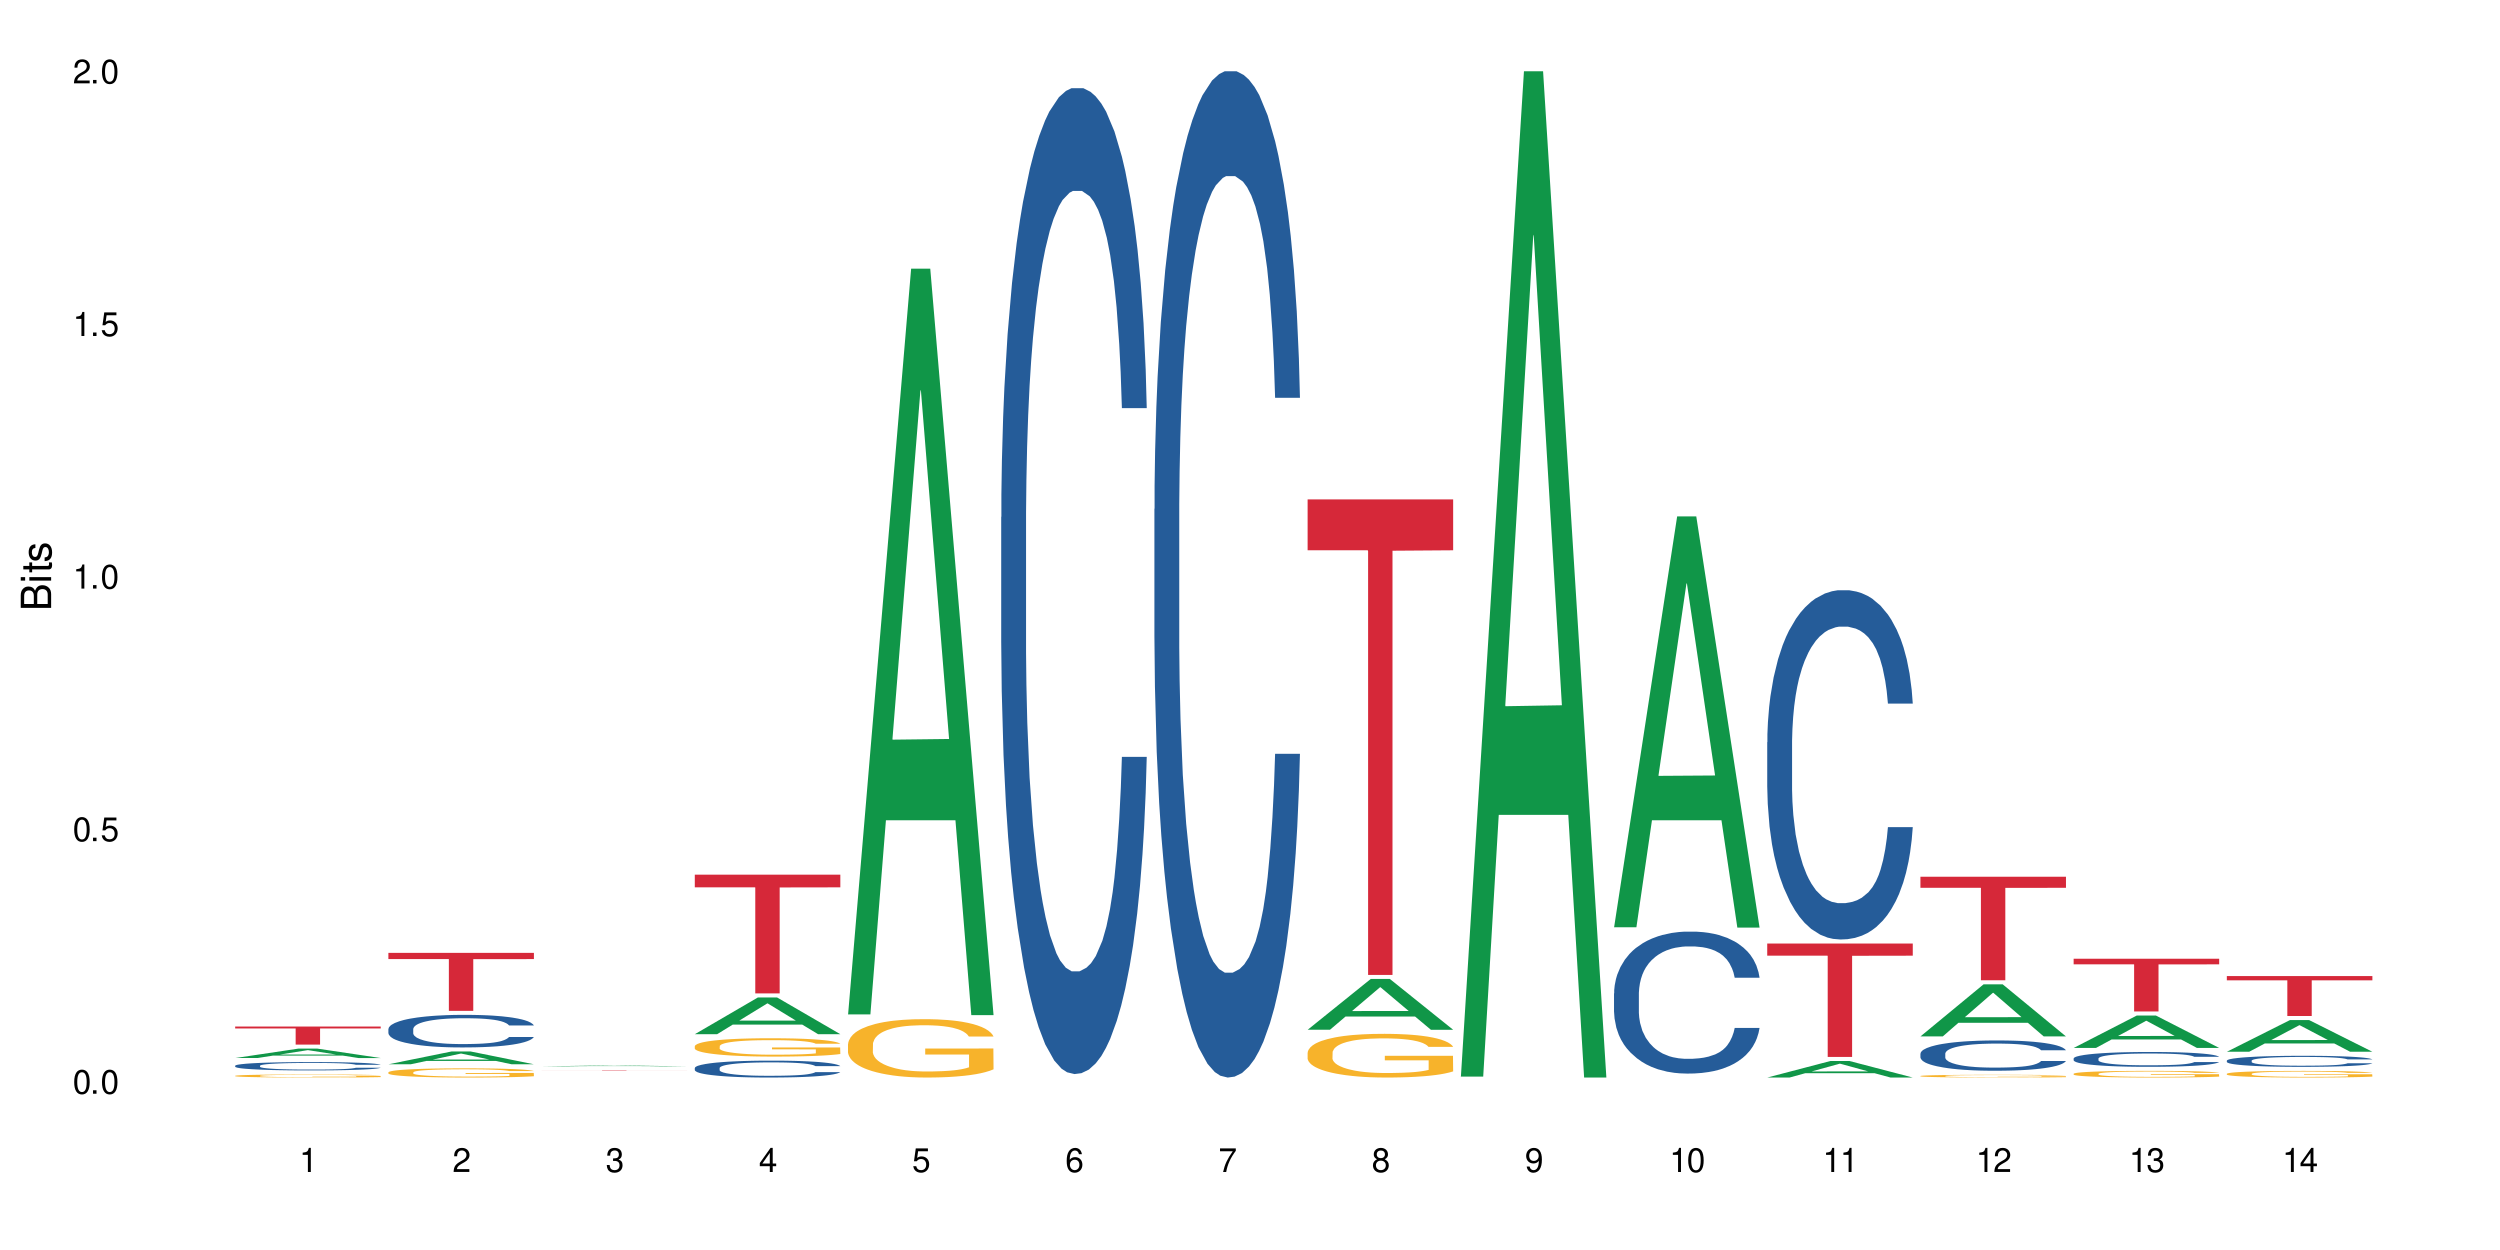 <?xml version="1.0" encoding="UTF-8"?>
<svg xmlns="http://www.w3.org/2000/svg" xmlns:xlink="http://www.w3.org/1999/xlink" width="720" height="360" viewBox="0 0 720 360">
<defs>
<g>
<g id="glyph-0-0">
</g>
<g id="glyph-0-1">
<path d="M 2.641 -6.938 C 2 -6.938 1.422 -6.656 1.078 -6.172 C 0.641 -5.562 0.406 -4.641 0.406 -3.359 C 0.406 -1.016 1.188 0.219 2.641 0.219 C 4.078 0.219 4.859 -1.016 4.859 -3.297 C 4.859 -4.641 4.656 -5.547 4.203 -6.172 C 3.844 -6.656 3.281 -6.938 2.641 -6.938 Z M 2.641 -6.188 C 3.547 -6.188 4 -5.25 4 -3.375 C 4 -1.406 3.562 -0.484 2.625 -0.484 C 1.734 -0.484 1.281 -1.438 1.281 -3.344 C 1.281 -5.25 1.734 -6.188 2.641 -6.188 Z M 2.641 -6.188 "/>
</g>
<g id="glyph-0-2">
<path d="M 1.828 -1 L 0.828 -1 L 0.828 0 L 1.828 0 Z M 1.828 -1 "/>
</g>
<g id="glyph-0-3">
<path d="M 4.562 -6.797 L 1.062 -6.797 L 0.547 -3.094 L 1.328 -3.094 C 1.719 -3.562 2.047 -3.734 2.578 -3.734 C 3.484 -3.734 4.062 -3.109 4.062 -2.094 C 4.062 -1.125 3.484 -0.531 2.578 -0.531 C 1.828 -0.531 1.375 -0.906 1.188 -1.672 L 0.328 -1.672 C 0.453 -1.109 0.547 -0.844 0.75 -0.594 C 1.125 -0.078 1.828 0.219 2.594 0.219 C 3.969 0.219 4.922 -0.781 4.922 -2.219 C 4.922 -3.562 4.031 -4.484 2.719 -4.484 C 2.25 -4.484 1.859 -4.359 1.469 -4.062 L 1.734 -5.969 L 4.562 -5.969 Z M 4.562 -6.797 "/>
</g>
<g id="glyph-0-4">
<path d="M 2.484 -4.938 L 2.484 0 L 3.328 0 L 3.328 -6.938 L 2.766 -6.938 C 2.469 -5.875 2.281 -5.734 0.984 -5.562 L 0.984 -4.938 Z M 2.484 -4.938 "/>
</g>
<g id="glyph-0-5">
<path d="M 4.859 -0.828 L 1.281 -0.828 C 1.359 -1.406 1.672 -1.781 2.5 -2.281 L 3.469 -2.828 C 4.406 -3.344 4.906 -4.062 4.906 -4.906 C 4.906 -5.484 4.672 -6.031 4.266 -6.406 C 3.859 -6.766 3.375 -6.938 2.719 -6.938 C 1.859 -6.938 1.219 -6.625 0.844 -6.031 C 0.609 -5.672 0.5 -5.234 0.484 -4.531 L 1.328 -4.531 C 1.359 -5.016 1.406 -5.281 1.531 -5.516 C 1.75 -5.938 2.188 -6.203 2.703 -6.203 C 3.469 -6.203 4.031 -5.641 4.031 -4.891 C 4.031 -4.344 3.719 -3.859 3.125 -3.516 L 2.234 -3 C 0.812 -2.172 0.406 -1.531 0.328 -0.016 L 4.859 -0.016 Z M 4.859 -0.828 "/>
</g>
<g id="glyph-0-6">
<path d="M 2.125 -3.188 L 2.578 -3.188 C 3.5 -3.188 3.984 -2.766 3.984 -1.922 C 3.984 -1.062 3.469 -0.531 2.594 -0.531 C 1.656 -0.531 1.203 -1 1.156 -2.016 L 0.312 -2.016 C 0.344 -1.453 0.438 -1.094 0.609 -0.781 C 0.953 -0.109 1.625 0.219 2.547 0.219 C 3.953 0.219 4.859 -0.625 4.859 -1.938 C 4.859 -2.828 4.516 -3.297 3.703 -3.594 C 4.344 -3.844 4.656 -4.328 4.656 -5.031 C 4.656 -6.219 3.875 -6.938 2.578 -6.938 C 1.203 -6.938 0.484 -6.172 0.453 -4.703 L 1.297 -4.703 C 1.312 -5.125 1.344 -5.359 1.453 -5.578 C 1.641 -5.969 2.062 -6.203 2.594 -6.203 C 3.344 -6.203 3.797 -5.75 3.797 -5 C 3.797 -4.516 3.609 -4.219 3.25 -4.047 C 3.016 -3.953 2.703 -3.922 2.125 -3.906 Z M 2.125 -3.188 "/>
</g>
<g id="glyph-0-7">
<path d="M 3.141 -1.672 L 3.141 0 L 3.984 0 L 3.984 -1.672 L 4.984 -1.672 L 4.984 -2.438 L 3.984 -2.438 L 3.984 -6.938 L 3.359 -6.938 L 0.266 -2.578 L 0.266 -1.672 Z M 3.141 -2.438 L 1 -2.438 L 3.141 -5.5 Z M 3.141 -2.438 "/>
</g>
<g id="glyph-0-8">
<path d="M 4.781 -5.125 C 4.609 -6.266 3.891 -6.938 2.844 -6.938 C 2.094 -6.938 1.422 -6.578 1.031 -5.953 C 0.594 -5.266 0.406 -4.422 0.406 -3.172 C 0.406 -2 0.578 -1.25 0.984 -0.641 C 1.359 -0.078 1.953 0.219 2.703 0.219 C 3.984 0.219 4.922 -0.75 4.922 -2.094 C 4.922 -3.375 4.062 -4.281 2.844 -4.281 C 2.172 -4.281 1.641 -4.031 1.281 -3.516 C 1.281 -5.234 1.828 -6.188 2.797 -6.188 C 3.391 -6.188 3.797 -5.797 3.938 -5.125 Z M 2.734 -3.531 C 3.547 -3.531 4.062 -2.953 4.062 -2.031 C 4.062 -1.156 3.484 -0.531 2.703 -0.531 C 1.922 -0.531 1.328 -1.188 1.328 -2.078 C 1.328 -2.938 1.906 -3.531 2.734 -3.531 Z M 2.734 -3.531 "/>
</g>
<g id="glyph-0-9">
<path d="M 4.984 -6.797 L 0.438 -6.797 L 0.438 -5.969 L 4.109 -5.969 C 2.5 -3.656 1.828 -2.234 1.328 0 L 2.219 0 C 2.594 -2.172 3.453 -4.047 4.984 -6.094 Z M 4.984 -6.797 "/>
</g>
<g id="glyph-0-10">
<path d="M 3.75 -3.656 C 4.469 -4.094 4.688 -4.438 4.688 -5.078 C 4.688 -6.172 3.844 -6.938 2.641 -6.938 C 1.438 -6.938 0.594 -6.172 0.594 -5.094 C 0.594 -4.438 0.812 -4.094 1.516 -3.656 C 0.734 -3.266 0.359 -2.703 0.359 -1.922 C 0.359 -0.656 1.281 0.219 2.641 0.219 C 3.984 0.219 4.922 -0.656 4.922 -1.922 C 4.922 -2.703 4.531 -3.266 3.75 -3.656 Z M 2.641 -6.188 C 3.359 -6.188 3.812 -5.75 3.812 -5.062 C 3.812 -4.406 3.344 -3.984 2.641 -3.984 C 1.922 -3.984 1.453 -4.406 1.453 -5.078 C 1.453 -5.75 1.922 -6.188 2.641 -6.188 Z M 2.641 -3.266 C 3.484 -3.266 4.062 -2.719 4.062 -1.906 C 4.062 -1.078 3.484 -0.531 2.625 -0.531 C 1.797 -0.531 1.219 -1.094 1.219 -1.906 C 1.219 -2.719 1.781 -3.266 2.641 -3.266 Z M 2.641 -3.266 "/>
</g>
<g id="glyph-0-11">
<path d="M 0.516 -1.578 C 0.672 -0.453 1.406 0.219 2.438 0.219 C 3.188 0.219 3.859 -0.141 4.266 -0.766 C 4.688 -1.453 4.891 -2.297 4.891 -3.547 C 4.891 -4.719 4.703 -5.453 4.312 -6.078 C 3.938 -6.641 3.344 -6.938 2.594 -6.938 C 1.297 -6.938 0.359 -5.969 0.359 -4.625 C 0.359 -3.344 1.234 -2.453 2.453 -2.453 C 3.094 -2.453 3.578 -2.672 4.016 -3.203 C 4 -1.484 3.469 -0.531 2.5 -0.531 C 1.906 -0.531 1.484 -0.906 1.359 -1.578 Z M 2.578 -6.203 C 3.375 -6.203 3.969 -5.531 3.969 -4.641 C 3.969 -3.797 3.391 -3.188 2.547 -3.188 C 1.734 -3.188 1.234 -3.766 1.234 -4.688 C 1.234 -5.562 1.797 -6.203 2.578 -6.203 Z M 2.578 -6.203 "/>
</g>
<g id="glyph-1-0">
</g>
<g id="glyph-1-1">
<path d="M 0 -0.953 L 0 -4.891 C 0 -5.719 -0.234 -6.344 -0.734 -6.797 C -1.188 -7.234 -1.812 -7.469 -2.5 -7.469 C -3.547 -7.469 -4.188 -7 -4.625 -5.875 C -4.984 -6.688 -5.625 -7.094 -6.531 -7.094 C -7.172 -7.094 -7.734 -6.859 -8.141 -6.391 C -8.562 -5.922 -8.75 -5.344 -8.75 -4.5 L -8.75 -0.953 Z M -4.984 -2.062 L -7.766 -2.062 L -7.766 -4.219 C -7.766 -4.844 -7.688 -5.203 -7.453 -5.5 C -7.219 -5.812 -6.859 -5.969 -6.375 -5.969 C -5.891 -5.969 -5.531 -5.812 -5.297 -5.5 C -5.062 -5.203 -4.984 -4.844 -4.984 -4.219 Z M -0.984 -2.062 L -4 -2.062 L -4 -4.781 C -4 -5.766 -3.438 -6.359 -2.484 -6.359 C -1.547 -6.359 -0.984 -5.766 -0.984 -4.781 Z M -0.984 -2.062 "/>
</g>
<g id="glyph-1-2">
<path d="M -6.281 -1.797 L -6.281 -0.797 L 0 -0.797 L 0 -1.797 Z M -8.75 -1.797 L -8.75 -0.797 L -7.484 -0.797 L -7.484 -1.797 Z M -8.75 -1.797 "/>
</g>
<g id="glyph-1-3">
<path d="M -6.281 -3.047 L -6.281 -2.016 L -8.016 -2.016 L -8.016 -1.016 L -6.281 -1.016 L -6.281 -0.172 L -5.469 -0.172 L -5.469 -1.016 L -0.719 -1.016 C -0.078 -1.016 0.281 -1.453 0.281 -2.234 C 0.281 -2.5 0.25 -2.719 0.188 -3.047 L -0.641 -3.047 C -0.609 -2.906 -0.594 -2.766 -0.594 -2.562 C -0.594 -2.141 -0.719 -2.016 -1.156 -2.016 L -5.469 -2.016 L -5.469 -3.047 Z M -6.281 -3.047 "/>
</g>
<g id="glyph-1-4">
<path d="M -4.531 -5.25 C -5.766 -5.25 -6.469 -4.422 -6.469 -2.969 C -6.469 -1.516 -5.719 -0.562 -4.547 -0.562 C -3.562 -0.562 -3.094 -1.062 -2.734 -2.562 L -2.516 -3.484 C -2.344 -4.188 -2.094 -4.469 -1.641 -4.469 C -1.047 -4.469 -0.641 -3.875 -0.641 -3 C -0.641 -2.453 -0.797 -2 -1.062 -1.75 C -1.25 -1.594 -1.422 -1.531 -1.875 -1.469 L -1.875 -0.406 C -0.422 -0.453 0.281 -1.266 0.281 -2.922 C 0.281 -4.5 -0.5 -5.516 -1.719 -5.516 C -2.656 -5.516 -3.172 -4.984 -3.469 -3.734 L -3.703 -2.766 C -3.891 -1.953 -4.156 -1.609 -4.594 -1.609 C -5.188 -1.609 -5.547 -2.125 -5.547 -2.938 C -5.547 -3.75 -5.203 -4.172 -4.531 -4.203 Z M -4.531 -5.25 "/>
</g>
</g>
</defs>
<rect x="-72" y="-36" width="864" height="432" fill="rgb(100%, 100%, 100%)" fill-opacity="1"/>
<path fill-rule="nonzero" fill="rgb(6.275%, 58.824%, 28.235%)" fill-opacity="1" d="M 67.73 304.711 L 67.777 304.711 L 85.914 302.004 L 91.422 302.004 L 109.648 304.715 L 103.242 304.715 L 98.676 304.008 L 78.656 304.008 L 74.18 304.711 L 67.73 304.711 L 80.582 303.715 L 96.84 303.711 L 88.734 302.445 L 88.645 302.445 L 88.555 302.453 L 80.539 303.711 L 80.582 303.715 Z M 67.73 304.711 "/>
<path fill-rule="nonzero" fill="rgb(14.51%, 36.078%, 60%)" fill-opacity="1" d="M 67.73 306.926 L 67.781 306.922 L 67.781 306.871 L 67.934 306.785 L 68.293 306.68 L 68.652 306.609 L 69.57 306.48 L 70.848 306.352 L 72.18 306.258 L 73.148 306.199 L 74.02 306.156 L 76.012 306.074 L 77.289 306.031 L 78.672 305.996 L 80.355 305.957 L 81.582 305.934 L 84.344 305.898 L 86.391 305.883 L 87.973 305.879 L 91.398 305.879 L 93.441 305.887 L 94.926 305.898 L 96.562 305.914 L 97.941 305.934 L 100.344 305.984 L 102.492 306.047 L 103.461 306.082 L 104.996 306.148 L 106.172 306.215 L 106.988 306.273 L 107.91 306.352 L 108.727 306.453 L 109.34 306.562 L 109.648 306.66 L 102.492 306.66 L 102.133 306.57 L 101.723 306.504 L 100.957 306.414 L 100.191 306.348 L 99.117 306.285 L 98.145 306.242 L 96.816 306.203 L 95.641 306.176 L 94.414 306.156 L 93.238 306.141 L 90.988 306.129 L 88.383 306.129 L 87.41 306.133 L 85.418 306.152 L 84.344 306.168 L 82.812 306.195 L 81.738 306.227 L 80.461 306.27 L 79.59 306.309 L 78.516 306.363 L 77.75 306.414 L 76.883 306.488 L 76.371 306.543 L 75.91 306.605 L 75.5 306.676 L 75.195 306.754 L 74.988 306.836 L 74.887 306.914 L 74.887 307.254 L 74.988 307.336 L 75.246 307.426 L 75.91 307.562 L 76.883 307.676 L 78.004 307.77 L 79.078 307.836 L 79.691 307.867 L 80.512 307.902 L 81.789 307.945 L 83.629 307.988 L 84.703 308.008 L 86.34 308.023 L 88.023 308.035 L 90.273 308.035 L 92.27 308.023 L 93.598 308.016 L 94.977 307.996 L 96.867 307.957 L 98.043 307.922 L 99.066 307.883 L 99.832 307.84 L 100.344 307.805 L 101.109 307.738 L 101.723 307.66 L 102.184 307.586 L 102.492 307.512 L 109.648 307.512 L 109.34 307.598 L 108.883 307.684 L 108.422 307.746 L 107.707 307.824 L 106.887 307.895 L 105.711 307.969 L 104.742 308.02 L 103.461 308.074 L 102.285 308.117 L 101.008 308.156 L 99.117 308.199 L 97.891 308.219 L 96.562 308.242 L 94.977 308.258 L 92.984 308.273 L 90.836 308.281 L 88.844 308.285 L 86.695 308.281 L 85.109 308.27 L 83.016 308.25 L 80.41 308.211 L 78.516 308.172 L 77.035 308.129 L 75.758 308.086 L 74.324 308.023 L 72.484 307.93 L 71.359 307.852 L 70.594 307.793 L 69.723 307.707 L 69.109 307.629 L 68.395 307.504 L 67.883 307.348 L 67.73 307.23 Z M 67.73 306.926 "/>
<path fill-rule="nonzero" fill="rgb(96.863%, 70.196%, 16.863%)" fill-opacity="1" d="M 67.73 309.828 L 67.781 309.824 L 67.781 309.809 L 67.988 309.773 L 68.496 309.723 L 69.164 309.684 L 69.879 309.648 L 70.34 309.633 L 71.105 309.609 L 71.77 309.59 L 73.457 309.555 L 75.602 309.52 L 76.777 309.508 L 78.109 309.492 L 80 309.477 L 80.867 309.473 L 83.527 309.457 L 86.543 309.449 L 91.398 309.449 L 93.496 309.453 L 96.355 309.461 L 97.992 309.469 L 99.27 309.477 L 100.602 309.488 L 102.234 309.504 L 103.77 309.523 L 104.996 309.543 L 106.223 309.566 L 107.246 309.594 L 108.113 309.621 L 108.883 309.656 L 109.34 309.684 L 109.648 309.711 L 102.543 309.711 L 102.133 309.684 L 101.672 309.66 L 100.906 309.637 L 100.141 309.617 L 99.375 309.602 L 97.941 309.578 L 96.715 309.566 L 95.18 309.555 L 93.699 309.547 L 92.012 309.543 L 88.281 309.543 L 85.828 309.547 L 84.395 309.555 L 83.375 309.559 L 81.941 309.57 L 81.074 309.582 L 79.027 309.613 L 78.004 309.637 L 77.445 309.652 L 76.727 309.676 L 76.215 309.695 L 75.652 309.73 L 75.348 309.754 L 74.938 309.809 L 74.887 309.953 L 75.039 309.984 L 75.348 310.016 L 75.758 310.047 L 76.371 310.078 L 76.984 310.102 L 78.059 310.133 L 78.977 310.152 L 79.691 310.168 L 81.074 310.188 L 81.637 310.195 L 82.965 310.211 L 84.344 310.223 L 86.031 310.23 L 87.309 310.238 L 89.355 310.242 L 91.961 310.242 L 95.027 310.234 L 96.969 310.23 L 98.301 310.223 L 99.168 310.219 L 100.242 310.207 L 101.008 310.199 L 101.723 310.191 L 102.594 310.176 L 102.594 309.984 L 89.969 309.984 L 89.969 309.895 L 109.598 309.891 L 109.648 310.207 L 108.574 310.23 L 107.246 310.25 L 105.969 310.266 L 104.637 310.281 L 102.746 310.297 L 101.215 310.305 L 98.863 310.316 L 96.715 310.324 L 94.465 310.328 L 92.473 310.332 L 88.023 310.332 L 85.777 310.324 L 83.988 310.32 L 82.352 310.312 L 80.715 310.301 L 78.672 310.285 L 77.34 310.27 L 75.961 310.254 L 74.582 310.234 L 73.355 310.211 L 72.535 310.195 L 71.719 310.176 L 70.848 310.152 L 70.031 310.125 L 69.418 310.098 L 68.855 310.07 L 68.445 310.043 L 68.039 310.008 L 67.832 309.977 L 67.73 309.953 Z M 67.73 309.828 "/>
<path fill-rule="nonzero" fill="rgb(83.922%, 15.686%, 22.353%)" fill-opacity="1" d="M 67.73 295.637 L 109.648 295.637 L 109.648 296.195 L 92.18 296.199 L 92.18 300.84 L 85.148 300.84 L 85.148 296.203 L 85.047 296.195 L 67.73 296.195 Z M 67.73 295.637 "/>
<path fill-rule="nonzero" fill="rgb(6.275%, 58.824%, 28.235%)" fill-opacity="1" d="M 111.855 306.512 L 111.898 306.508 L 130.035 302.828 L 135.543 302.828 L 153.77 306.516 L 147.367 306.516 L 142.801 305.555 L 122.781 305.555 L 118.301 306.512 L 111.855 306.512 L 124.707 305.156 L 140.961 305.152 L 132.855 303.43 L 132.766 303.426 L 132.68 303.438 L 124.66 305.152 L 124.707 305.156 Z M 111.855 306.512 "/>
<path fill-rule="nonzero" fill="rgb(14.51%, 36.078%, 60%)" fill-opacity="1" d="M 111.855 296.367 L 111.906 296.355 L 111.906 296.152 L 112.059 295.824 L 112.418 295.414 L 112.773 295.133 L 113.695 294.625 L 114.973 294.137 L 116.301 293.758 L 117.273 293.535 L 118.141 293.363 L 120.137 293.047 L 121.414 292.887 L 122.793 292.738 L 124.48 292.594 L 125.707 292.508 L 128.469 292.371 L 130.512 292.309 L 132.098 292.285 L 135.523 292.285 L 137.566 292.32 L 139.047 292.363 L 140.684 292.43 L 142.066 292.508 L 144.469 292.695 L 146.613 292.938 L 147.586 293.074 L 149.117 293.34 L 150.293 293.598 L 151.113 293.82 L 152.031 294.137 L 152.852 294.523 L 153.465 294.961 L 153.77 295.328 L 146.613 295.328 L 146.258 294.984 L 145.848 294.719 L 145.082 294.367 L 144.312 294.121 L 143.242 293.871 L 142.27 293.707 L 140.941 293.547 L 139.766 293.441 L 138.539 293.363 L 137.363 293.312 L 135.113 293.262 L 132.504 293.262 L 131.535 293.277 L 129.539 293.348 L 128.469 293.406 L 126.934 293.527 L 125.859 293.641 L 124.582 293.812 L 123.715 293.957 L 122.641 294.18 L 121.875 294.375 L 121.004 294.66 L 120.492 294.875 L 120.031 295.113 L 119.625 295.398 L 119.316 295.695 L 119.113 296.016 L 119.012 296.324 L 119.012 297.652 L 119.113 297.961 L 119.367 298.32 L 120.031 298.844 L 121.004 299.297 L 122.129 299.66 L 123.203 299.914 L 123.816 300.035 L 124.633 300.172 L 125.91 300.344 L 127.75 300.516 L 128.824 300.586 L 130.461 300.652 L 132.148 300.688 L 134.398 300.688 L 136.391 300.652 L 137.719 300.609 L 139.102 300.543 L 140.992 300.395 L 142.168 300.258 L 143.188 300.094 L 143.957 299.934 L 144.469 299.797 L 145.234 299.531 L 145.848 299.238 L 146.309 298.938 L 146.613 298.648 L 153.77 298.648 L 153.465 298.988 L 153.004 299.324 L 152.543 299.574 L 151.828 299.871 L 151.012 300.137 L 149.836 300.438 L 148.863 300.637 L 147.586 300.852 L 146.41 301.012 L 145.133 301.16 L 143.242 301.332 L 142.012 301.414 L 140.684 301.492 L 139.102 301.562 L 137.105 301.621 L 134.961 301.656 L 132.965 301.664 L 130.82 301.648 L 129.234 301.613 L 127.137 301.535 L 124.531 301.383 L 122.641 301.219 L 121.156 301.055 L 119.879 300.883 L 118.449 300.652 L 116.609 300.277 L 115.484 299.984 L 114.715 299.742 L 113.848 299.41 L 113.234 299.109 L 112.52 298.629 L 112.008 298.02 L 111.855 297.551 Z M 111.855 296.367 "/>
<path fill-rule="nonzero" fill="rgb(96.863%, 70.196%, 16.863%)" fill-opacity="1" d="M 111.855 308.816 L 111.906 308.812 L 111.906 308.766 L 112.109 308.656 L 112.621 308.508 L 113.285 308.383 L 114 308.285 L 114.461 308.234 L 115.227 308.16 L 115.891 308.109 L 117.578 308 L 119.727 307.898 L 120.902 307.855 L 122.23 307.812 L 124.121 307.766 L 124.992 307.75 L 127.648 307.711 L 130.664 307.688 L 133.988 307.68 L 135.523 307.684 L 137.617 307.691 L 140.48 307.719 L 142.117 307.742 L 143.395 307.766 L 144.723 307.797 L 146.359 307.848 L 147.891 307.906 L 149.117 307.965 L 150.348 308.035 L 151.367 308.113 L 152.238 308.199 L 153.004 308.301 L 153.465 308.383 L 153.77 308.469 L 146.664 308.469 L 146.258 308.383 L 145.797 308.32 L 145.031 308.238 L 144.262 308.18 L 143.496 308.137 L 142.066 308.07 L 140.84 308.035 L 139.305 308 L 137.82 307.977 L 136.137 307.965 L 135.113 307.957 L 132.402 307.957 L 129.949 307.977 L 128.52 307.996 L 127.496 308.016 L 126.066 308.051 L 125.195 308.078 L 124.684 308.098 L 123.152 308.176 L 122.129 308.242 L 121.566 308.289 L 120.852 308.359 L 120.34 308.426 L 119.777 308.523 L 119.469 308.594 L 119.062 308.762 L 119.012 309.195 L 119.164 309.289 L 119.469 309.387 L 119.879 309.477 L 120.492 309.566 L 121.105 309.637 L 122.18 309.73 L 123.102 309.793 L 123.816 309.836 L 125.195 309.902 L 125.758 309.922 L 127.086 309.965 L 128.469 310 L 130.152 310.031 L 131.434 310.043 L 133.477 310.055 L 136.082 310.055 L 139.152 310.043 L 141.094 310.023 L 142.422 310.004 L 143.293 309.984 L 144.363 309.961 L 145.133 309.934 L 145.848 309.91 L 146.715 309.867 L 146.715 309.289 L 134.09 309.285 L 134.09 309.016 L 153.719 309.012 L 153.77 309.961 L 152.699 310.023 L 151.367 310.086 L 150.09 310.137 L 148.762 310.176 L 146.871 310.223 L 145.336 310.254 L 142.984 310.285 L 140.84 310.309 L 138.59 310.324 L 136.594 310.328 L 134.242 310.332 L 132.148 310.328 L 129.898 310.312 L 128.109 310.293 L 126.473 310.27 L 124.84 310.238 L 122.793 310.188 L 121.465 310.145 L 120.082 310.094 L 118.703 310.035 L 117.477 309.969 L 116.66 309.918 L 115.84 309.859 L 114.973 309.789 L 114.152 309.703 L 113.539 309.629 L 112.98 309.547 L 112.57 309.465 L 112.16 309.355 L 111.957 309.27 L 111.855 309.195 Z M 111.855 308.816 "/>
<path fill-rule="nonzero" fill="rgb(83.922%, 15.686%, 22.353%)" fill-opacity="1" d="M 111.855 274.43 L 153.77 274.43 L 153.77 276.219 L 136.301 276.234 L 136.301 291.121 L 129.273 291.121 L 129.273 276.25 L 129.172 276.219 L 111.855 276.219 Z M 111.855 274.43 "/>
<path fill-rule="nonzero" fill="rgb(6.275%, 58.824%, 28.235%)" fill-opacity="1" d="M 155.977 307.121 L 156.023 307.121 L 174.16 306.852 L 179.668 306.852 L 197.895 307.121 L 191.488 307.121 L 186.922 307.051 L 166.902 307.051 L 162.426 307.121 L 155.977 307.121 L 168.828 307.023 L 185.086 307.023 L 176.98 306.895 L 176.801 306.895 L 168.785 307.023 L 168.828 307.023 Z M 155.977 307.121 "/>
<path fill-rule="nonzero" fill="rgb(83.922%, 15.686%, 22.353%)" fill-opacity="1" d="M 155.977 308.285 L 197.895 308.285 L 197.895 308.297 L 180.426 308.297 L 180.426 308.387 L 173.395 308.387 L 173.395 308.297 L 155.977 308.297 Z M 155.977 308.285 "/>
<path fill-rule="nonzero" fill="rgb(6.275%, 58.824%, 28.235%)" fill-opacity="1" d="M 200.102 297.84 L 200.145 297.832 L 218.281 287.262 L 223.789 287.262 L 242.016 297.852 L 235.613 297.852 L 231.047 295.086 L 211.027 295.086 L 206.547 297.84 L 200.102 297.84 L 212.953 293.941 L 229.207 293.934 L 221.102 288.988 L 221.012 288.98 L 220.926 289.012 L 212.906 293.934 L 212.953 293.941 Z M 200.102 297.84 "/>
<path fill-rule="nonzero" fill="rgb(14.51%, 36.078%, 60%)" fill-opacity="1" d="M 200.102 307.582 L 200.152 307.578 L 200.152 307.469 L 200.305 307.301 L 200.664 307.086 L 201.02 306.941 L 201.941 306.68 L 203.219 306.426 L 204.547 306.23 L 205.52 306.113 L 206.387 306.023 L 208.383 305.859 L 209.66 305.773 L 211.039 305.699 L 212.727 305.625 L 213.953 305.578 L 216.715 305.508 L 218.758 305.477 L 220.344 305.465 L 223.77 305.465 L 225.812 305.48 L 227.293 305.504 L 228.93 305.539 L 230.312 305.578 L 232.715 305.676 L 234.859 305.801 L 235.832 305.871 L 237.363 306.012 L 238.539 306.145 L 239.359 306.262 L 240.277 306.426 L 241.098 306.625 L 241.711 306.852 L 242.016 307.043 L 234.859 307.043 L 234.504 306.867 L 234.094 306.727 L 233.328 306.543 L 232.559 306.414 L 231.488 306.285 L 230.516 306.203 L 229.188 306.117 L 228.012 306.062 L 226.785 306.023 L 225.609 305.996 L 223.359 305.969 L 220.75 305.969 L 219.781 305.98 L 217.785 306.016 L 216.715 306.047 L 215.18 306.109 L 214.105 306.168 L 212.828 306.254 L 211.961 306.332 L 210.887 306.445 L 210.117 306.551 L 209.25 306.695 L 208.738 306.809 L 208.277 306.934 L 207.871 307.078 L 207.562 307.234 L 207.359 307.398 L 207.258 307.559 L 207.258 308.25 L 207.359 308.41 L 207.613 308.598 L 208.277 308.867 L 209.25 309.105 L 210.375 309.289 L 211.449 309.426 L 212.062 309.488 L 212.879 309.559 L 214.156 309.648 L 215.996 309.734 L 217.07 309.773 L 218.707 309.809 L 220.395 309.824 L 222.645 309.824 L 224.637 309.809 L 225.965 309.785 L 227.348 309.75 L 229.238 309.672 L 230.414 309.602 L 231.434 309.52 L 232.203 309.434 L 232.715 309.363 L 233.48 309.223 L 234.094 309.074 L 234.555 308.918 L 234.859 308.766 L 242.016 308.766 L 241.711 308.945 L 241.25 309.117 L 240.789 309.246 L 240.074 309.402 L 239.258 309.539 L 238.082 309.695 L 237.109 309.797 L 235.832 309.91 L 234.656 309.996 L 233.379 310.07 L 231.488 310.16 L 230.258 310.203 L 228.93 310.242 L 227.348 310.277 L 225.352 310.309 L 223.207 310.328 L 221.211 310.332 L 219.066 310.324 L 217.48 310.305 L 215.383 310.266 L 212.777 310.188 L 210.887 310.102 L 209.402 310.016 L 208.125 309.926 L 206.695 309.809 L 204.855 309.613 L 203.73 309.461 L 202.961 309.336 L 202.094 309.16 L 201.48 309.008 L 200.766 308.758 L 200.254 308.441 L 200.102 308.195 Z M 200.102 307.582 "/>
<path fill-rule="nonzero" fill="rgb(96.863%, 70.196%, 16.863%)" fill-opacity="1" d="M 200.102 301.277 L 200.152 301.273 L 200.152 301.176 L 200.355 300.961 L 200.867 300.66 L 201.531 300.414 L 202.246 300.223 L 202.707 300.121 L 203.473 299.977 L 204.137 299.867 L 205.824 299.652 L 207.973 299.449 L 209.148 299.363 L 210.477 299.281 L 212.367 299.188 L 213.238 299.152 L 215.895 299.078 L 218.91 299.027 L 222.234 299.016 L 223.77 299.02 L 225.863 299.039 L 228.727 299.09 L 230.363 299.141 L 231.641 299.188 L 232.969 299.25 L 234.605 299.348 L 236.137 299.465 L 237.363 299.578 L 238.594 299.723 L 239.613 299.879 L 240.484 300.047 L 241.25 300.25 L 241.711 300.418 L 242.016 300.586 L 234.91 300.586 L 234.504 300.418 L 234.043 300.289 L 233.277 300.129 L 232.508 300.012 L 231.742 299.922 L 230.312 299.797 L 229.082 299.719 L 227.551 299.652 L 226.066 299.609 L 224.383 299.578 L 223.359 299.57 L 220.648 299.57 L 218.195 299.602 L 216.766 299.641 L 215.742 299.68 L 214.312 299.754 L 213.441 299.812 L 212.93 299.848 L 211.398 300 L 210.375 300.133 L 209.812 300.227 L 209.098 300.371 L 208.586 300.5 L 208.023 300.695 L 207.715 300.84 L 207.309 301.168 L 207.258 302.035 L 207.41 302.219 L 207.715 302.418 L 208.125 302.59 L 208.738 302.773 L 209.352 302.914 L 210.426 303.102 L 211.348 303.227 L 212.062 303.309 L 213.441 303.441 L 214.004 303.484 L 215.332 303.57 L 216.715 303.637 L 218.398 303.695 L 219.68 303.727 L 221.723 303.75 L 224.328 303.75 L 227.398 303.719 L 229.34 303.68 L 230.668 303.645 L 231.539 303.609 L 232.609 303.555 L 233.379 303.508 L 234.094 303.453 L 234.961 303.371 L 234.961 302.219 L 222.336 302.215 L 222.336 301.672 L 241.965 301.668 L 242.016 303.555 L 240.941 303.688 L 239.613 303.812 L 238.336 303.91 L 237.008 303.992 L 235.117 304.082 L 233.582 304.141 L 231.23 304.207 L 229.082 304.25 L 226.836 304.281 L 224.84 304.293 L 222.488 304.301 L 220.395 304.289 L 218.145 304.262 L 216.355 304.223 L 214.719 304.176 L 213.082 304.109 L 211.039 304.012 L 209.711 303.93 L 208.328 303.828 L 206.949 303.707 L 205.723 303.574 L 204.906 303.473 L 204.086 303.359 L 203.219 303.215 L 202.398 303.051 L 201.785 302.898 L 201.223 302.73 L 200.816 302.57 L 200.406 302.355 L 200.203 302.18 L 200.102 302.031 Z M 200.102 301.277 "/>
<path fill-rule="nonzero" fill="rgb(83.922%, 15.686%, 22.353%)" fill-opacity="1" d="M 200.102 251.895 L 242.016 251.895 L 242.016 255.555 L 224.547 255.586 L 224.547 286.098 L 217.52 286.098 L 217.52 255.617 L 217.418 255.555 L 200.102 255.555 Z M 200.102 251.895 "/>
<path fill-rule="nonzero" fill="rgb(6.275%, 58.824%, 28.235%)" fill-opacity="1" d="M 244.223 292.152 L 244.27 291.949 L 262.406 77.375 L 267.914 77.375 L 286.141 292.355 L 279.734 292.355 L 275.168 236.238 L 255.148 236.238 L 250.672 292.152 L 244.223 292.152 L 257.074 213.023 L 273.332 212.824 L 265.227 112.5 L 265.137 112.297 L 265.047 112.902 L 257.031 212.824 L 257.074 213.023 Z M 244.223 292.152 "/>
<path fill-rule="nonzero" fill="rgb(96.863%, 70.196%, 16.863%)" fill-opacity="1" d="M 244.223 300.719 L 244.273 300.703 L 244.273 300.398 L 244.477 299.707 L 244.988 298.754 L 245.652 297.973 L 246.371 297.355 L 246.828 297.035 L 247.598 296.574 L 248.262 296.234 L 249.949 295.547 L 252.094 294.898 L 253.27 294.625 L 254.602 294.363 L 256.492 294.07 L 257.359 293.965 L 260.02 293.719 L 263.035 293.562 L 266.355 293.52 L 267.891 293.535 L 269.988 293.594 L 272.848 293.766 L 274.484 293.918 L 275.762 294.07 L 277.094 294.27 L 278.727 294.578 L 280.262 294.945 L 281.488 295.316 L 282.715 295.777 L 283.738 296.266 L 284.605 296.805 L 285.371 297.449 L 285.832 297.988 L 286.141 298.523 L 279.035 298.523 L 278.625 297.988 L 278.164 297.57 L 277.398 297.066 L 276.633 296.695 L 275.863 296.406 L 274.434 296.004 L 273.207 295.762 L 271.672 295.547 L 270.191 295.406 L 268.504 295.316 L 267.48 295.285 L 264.773 295.285 L 262.32 295.391 L 260.887 295.516 L 259.863 295.637 L 258.434 295.867 L 257.566 296.051 L 257.055 296.176 L 255.52 296.652 L 254.496 297.082 L 253.934 297.371 L 253.219 297.832 L 252.707 298.246 L 252.145 298.863 L 251.84 299.324 L 251.43 300.367 L 251.379 303.129 L 251.531 303.715 L 251.84 304.344 L 252.25 304.898 L 252.863 305.48 L 253.477 305.926 L 254.547 306.523 L 255.469 306.922 L 256.184 307.184 L 257.566 307.598 L 258.129 307.738 L 259.457 308.016 L 260.836 308.23 L 262.523 308.414 L 263.801 308.504 L 265.848 308.582 L 268.453 308.582 L 271.52 308.488 L 273.461 308.367 L 274.793 308.242 L 275.66 308.137 L 276.734 307.969 L 277.5 307.812 L 278.215 307.645 L 279.086 307.383 L 279.086 303.715 L 266.461 303.699 L 266.461 301.98 L 286.09 301.965 L 286.141 307.969 L 285.066 308.383 L 283.738 308.781 L 282.461 309.09 L 281.129 309.352 L 279.238 309.641 L 277.707 309.824 L 275.355 310.039 L 273.207 310.18 L 270.957 310.27 L 268.965 310.316 L 266.613 310.332 L 264.516 310.301 L 262.27 310.211 L 260.477 310.086 L 258.844 309.934 L 257.207 309.734 L 255.164 309.41 L 253.832 309.148 L 252.453 308.828 L 251.074 308.445 L 249.848 308.027 L 249.027 307.707 L 248.211 307.34 L 247.34 306.879 L 246.523 306.355 L 245.91 305.879 L 245.348 305.344 L 244.938 304.836 L 244.531 304.145 L 244.324 303.59 L 244.223 303.117 Z M 244.223 300.719 "/>
<path fill-rule="nonzero" fill="rgb(14.51%, 36.078%, 60%)" fill-opacity="1" d="M 288.348 148.941 L 288.398 148.68 L 288.398 142.453 L 288.551 132.59 L 288.906 120.133 L 289.266 111.566 L 290.188 96.254 L 291.465 81.461 L 292.793 70.043 L 293.766 63.293 L 294.633 58.102 L 296.629 48.5 L 297.906 43.57 L 299.285 39.156 L 300.973 34.746 L 302.199 32.148 L 304.961 27.996 L 307.004 26.18 L 308.59 25.402 L 312.012 25.402 L 314.059 26.441 L 315.539 27.738 L 317.176 29.812 L 318.559 32.148 L 320.961 37.859 L 323.105 45.125 L 324.078 49.277 L 325.609 57.324 L 326.785 65.109 L 327.605 71.859 L 328.523 81.461 L 329.344 93.141 L 329.957 106.379 L 330.262 117.535 L 323.105 117.535 L 322.75 107.156 L 322.34 99.109 L 321.574 88.469 L 320.805 80.941 L 319.73 73.414 L 318.762 68.484 L 317.434 63.555 L 316.258 60.438 L 315.031 58.102 L 313.855 56.547 L 311.605 54.988 L 308.996 54.988 L 308.027 55.508 L 306.031 57.586 L 304.961 59.402 L 303.426 63.035 L 302.352 66.41 L 301.074 71.598 L 300.207 76.012 L 299.133 82.758 L 298.363 88.73 L 297.496 97.293 L 296.984 103.781 L 296.523 111.047 L 296.117 119.613 L 295.809 128.695 L 295.605 138.301 L 295.504 147.645 L 295.504 187.871 L 295.605 197.215 L 295.859 208.113 L 296.523 223.945 L 297.496 237.703 L 298.621 248.602 L 299.695 256.387 L 300.309 260.023 L 301.125 264.176 L 302.402 269.367 L 304.242 274.555 L 305.316 276.633 L 306.953 278.707 L 308.641 279.746 L 310.891 279.746 L 312.883 278.707 L 314.211 277.41 L 315.594 275.336 L 317.484 270.922 L 318.66 266.77 L 319.68 261.84 L 320.449 256.906 L 320.961 252.754 L 321.727 244.711 L 322.34 235.887 L 322.801 226.801 L 323.105 217.977 L 330.262 217.977 L 329.957 228.359 L 329.496 238.48 L 329.035 246.008 L 328.32 255.09 L 327.504 263.137 L 326.328 272.219 L 325.355 278.191 L 324.078 284.68 L 322.902 289.609 L 321.625 294.02 L 319.73 299.211 L 318.504 301.809 L 317.176 304.145 L 315.594 306.219 L 313.598 308.035 L 311.453 309.074 L 309.457 309.332 L 307.312 308.816 L 305.727 307.777 L 303.629 305.441 L 301.023 300.77 L 299.133 295.84 L 297.648 290.906 L 296.371 285.715 L 294.941 278.707 L 293.102 267.289 L 291.977 258.465 L 291.207 251.199 L 290.34 241.074 L 289.727 231.992 L 289.012 217.457 L 288.5 199.031 L 288.348 184.758 Z M 288.348 148.941 "/>
<path fill-rule="nonzero" fill="rgb(14.51%, 36.078%, 60%)" fill-opacity="1" d="M 332.469 146.621 L 332.52 146.355 L 332.52 140 L 332.672 129.934 L 333.031 117.215 L 333.391 108.477 L 334.309 92.844 L 335.586 77.746 L 336.918 66.09 L 337.887 59.203 L 338.758 53.902 L 340.75 44.102 L 342.027 39.07 L 343.406 34.566 L 345.094 30.062 L 346.32 27.414 L 349.082 23.176 L 351.129 21.32 L 352.711 20.527 L 356.137 20.527 L 358.18 21.586 L 359.664 22.91 L 361.301 25.031 L 362.68 27.414 L 365.082 33.242 L 367.23 40.66 L 368.199 44.898 L 369.734 53.109 L 370.91 61.055 L 371.727 67.945 L 372.648 77.746 L 373.465 89.668 L 374.078 103.176 L 374.387 114.566 L 367.23 114.566 L 366.871 103.973 L 366.461 95.758 L 365.695 84.898 L 364.93 77.215 L 363.855 69.535 L 362.883 64.5 L 361.555 59.469 L 360.379 56.289 L 359.152 53.902 L 357.977 52.316 L 355.727 50.727 L 353.121 50.727 L 352.148 51.254 L 350.156 53.375 L 349.082 55.23 L 347.547 58.938 L 346.477 62.383 L 345.199 67.68 L 344.328 72.184 L 343.254 79.07 L 342.488 85.164 L 341.617 93.906 L 341.109 100.527 L 340.648 107.945 L 340.238 116.688 L 339.934 125.957 L 339.727 135.762 L 339.625 145.297 L 339.625 186.355 L 339.727 195.895 L 339.984 207.02 L 340.648 223.18 L 341.617 237.219 L 342.742 248.344 L 343.816 256.293 L 344.43 260 L 345.25 264.238 L 346.527 269.535 L 348.367 274.836 L 349.441 276.953 L 351.074 279.074 L 352.762 280.133 L 355.012 280.133 L 357.004 279.074 L 358.336 277.75 L 359.715 275.629 L 361.605 271.125 L 362.781 266.887 L 363.805 261.855 L 364.57 256.82 L 365.082 252.582 L 365.848 244.371 L 366.461 235.363 L 366.922 226.094 L 367.23 217.086 L 374.387 217.086 L 374.078 227.684 L 373.617 238.012 L 373.16 245.695 L 372.441 254.969 L 371.625 263.18 L 370.449 272.449 L 369.477 278.543 L 368.199 285.168 L 367.023 290.199 L 365.746 294.703 L 363.855 300 L 362.629 302.648 L 361.301 305.035 L 359.715 307.152 L 357.723 309.008 L 355.574 310.066 L 353.582 310.332 L 351.434 309.801 L 349.848 308.742 L 347.754 306.359 L 345.145 301.59 L 343.254 296.559 L 341.773 291.523 L 340.496 286.227 L 339.062 279.074 L 337.223 267.418 L 336.098 258.41 L 335.332 250.992 L 334.461 240.664 L 333.848 231.391 L 333.133 216.555 L 332.621 197.746 L 332.469 183.18 Z M 332.469 146.621 "/>
<path fill-rule="nonzero" fill="rgb(6.275%, 58.824%, 28.235%)" fill-opacity="1" d="M 376.594 296.566 L 376.637 296.551 L 394.773 281.941 L 400.281 281.941 L 418.508 296.578 L 412.105 296.578 L 407.535 292.758 L 387.52 292.758 L 383.039 296.566 L 376.594 296.566 L 389.445 291.18 L 405.699 291.164 L 397.594 284.332 L 397.504 284.32 L 397.414 284.359 L 389.398 291.164 L 389.445 291.18 Z M 376.594 296.566 "/>
<path fill-rule="nonzero" fill="rgb(96.863%, 70.196%, 16.863%)" fill-opacity="1" d="M 376.594 303.137 L 376.645 303.125 L 376.645 302.895 L 376.848 302.375 L 377.359 301.664 L 378.023 301.078 L 378.738 300.617 L 379.199 300.375 L 379.965 300.031 L 380.629 299.777 L 382.316 299.262 L 384.465 298.777 L 385.641 298.57 L 386.969 298.375 L 388.859 298.156 L 389.73 298.078 L 392.387 297.895 L 395.402 297.777 L 398.727 297.742 L 400.258 297.754 L 402.355 297.801 L 405.219 297.926 L 406.855 298.043 L 408.133 298.156 L 409.461 298.309 L 411.098 298.535 L 412.629 298.812 L 413.855 299.09 L 415.082 299.434 L 416.105 299.801 L 416.977 300.203 L 417.742 300.688 L 418.203 301.09 L 418.508 301.492 L 411.402 301.492 L 410.996 301.09 L 410.535 300.777 L 409.766 300.398 L 409 300.125 L 408.234 299.906 L 406.801 299.605 L 405.574 299.422 L 404.043 299.262 L 402.559 299.156 L 400.871 299.09 L 399.852 299.066 L 397.141 299.066 L 394.688 299.145 L 393.258 299.238 L 392.234 299.332 L 390.801 299.504 L 389.934 299.641 L 389.422 299.734 L 387.891 300.09 L 386.867 300.41 L 386.305 300.629 L 385.59 300.973 L 385.078 301.285 L 384.516 301.746 L 384.207 302.09 L 383.801 302.871 L 383.75 304.941 L 383.902 305.379 L 384.207 305.848 L 384.617 306.262 L 385.23 306.699 L 385.844 307.031 L 386.918 307.48 L 387.836 307.781 L 388.555 307.977 L 389.934 308.285 L 390.496 308.391 L 391.824 308.598 L 393.207 308.758 L 394.891 308.895 L 396.172 308.965 L 398.215 309.023 L 400.82 309.023 L 403.891 308.953 L 405.832 308.859 L 407.16 308.77 L 408.031 308.688 L 409.102 308.562 L 409.871 308.445 L 410.586 308.32 L 411.453 308.125 L 411.453 305.379 L 398.828 305.367 L 398.828 304.078 L 418.457 304.066 L 418.508 308.562 L 417.434 308.871 L 416.105 309.172 L 414.828 309.402 L 413.5 309.598 L 411.609 309.816 L 410.074 309.953 L 407.723 310.113 L 405.574 310.219 L 403.328 310.285 L 401.332 310.32 L 398.98 310.332 L 396.887 310.309 L 394.637 310.242 L 392.848 310.148 L 391.211 310.035 L 389.574 309.883 L 387.531 309.645 L 386.203 309.445 L 384.82 309.207 L 383.441 308.918 L 382.215 308.609 L 381.398 308.367 L 380.578 308.09 L 379.711 307.746 L 378.891 307.355 L 378.277 307 L 377.715 306.598 L 377.309 306.215 L 376.898 305.699 L 376.695 305.285 L 376.594 304.93 Z M 376.594 303.137 "/>
<path fill-rule="nonzero" fill="rgb(83.922%, 15.686%, 22.353%)" fill-opacity="1" d="M 376.594 143.82 L 418.508 143.82 L 418.508 158.48 L 401.039 158.609 L 401.039 280.777 L 394.012 280.777 L 394.012 158.738 L 393.91 158.48 L 376.594 158.48 Z M 376.594 143.82 "/>
<path fill-rule="nonzero" fill="rgb(6.275%, 58.824%, 28.235%)" fill-opacity="1" d="M 420.715 310.059 L 420.758 309.789 L 438.898 20.527 L 444.406 20.527 L 462.633 310.332 L 456.227 310.332 L 451.66 234.684 L 431.641 234.684 L 427.164 310.059 L 420.715 310.059 L 433.566 203.391 L 449.824 203.117 L 441.719 67.875 L 441.629 67.602 L 441.539 68.418 L 433.523 203.117 L 433.566 203.391 Z M 420.715 310.059 "/>
<path fill-rule="nonzero" fill="rgb(6.275%, 58.824%, 28.235%)" fill-opacity="1" d="M 464.836 267.043 L 464.883 266.93 L 483.02 148.723 L 488.527 148.723 L 506.754 267.152 L 500.352 267.152 L 495.781 236.238 L 475.766 236.238 L 471.285 267.043 L 464.836 267.043 L 477.691 223.449 L 493.945 223.34 L 485.84 168.07 L 485.75 167.961 L 485.66 168.293 L 477.645 223.34 L 477.691 223.449 Z M 464.836 267.043 "/>
<path fill-rule="nonzero" fill="rgb(14.51%, 36.078%, 60%)" fill-opacity="1" d="M 464.836 286.105 L 464.891 286.066 L 464.891 285.168 L 465.043 283.75 L 465.398 281.957 L 465.758 280.723 L 466.68 278.52 L 467.957 276.387 L 469.285 274.746 L 470.258 273.773 L 471.125 273.027 L 473.117 271.645 L 474.398 270.934 L 475.777 270.297 L 477.465 269.664 L 478.691 269.289 L 481.453 268.691 L 483.496 268.43 L 485.082 268.316 L 488.504 268.316 L 490.551 268.465 L 492.031 268.652 L 493.668 268.953 L 495.047 269.289 L 497.453 270.109 L 499.598 271.156 L 500.57 271.754 L 502.102 272.914 L 503.277 274.035 L 504.098 275.004 L 505.016 276.387 L 505.836 278.07 L 506.449 279.977 L 506.754 281.582 L 499.598 281.582 L 499.242 280.086 L 498.832 278.93 L 498.066 277.398 L 497.297 276.312 L 496.223 275.23 L 495.254 274.52 L 493.926 273.809 L 492.75 273.363 L 491.523 273.027 L 490.348 272.801 L 488.098 272.578 L 485.488 272.578 L 484.52 272.652 L 482.523 272.949 L 481.453 273.211 L 479.918 273.734 L 478.844 274.223 L 477.566 274.969 L 476.695 275.605 L 475.625 276.574 L 474.855 277.434 L 473.988 278.668 L 473.477 279.602 L 473.016 280.648 L 472.609 281.883 L 472.301 283.188 L 472.098 284.57 L 471.996 285.918 L 471.996 291.707 L 472.098 293.055 L 472.352 294.625 L 473.016 296.902 L 473.988 298.883 L 475.113 300.453 L 476.188 301.574 L 476.801 302.098 L 477.617 302.695 L 478.895 303.441 L 480.734 304.188 L 481.809 304.488 L 483.445 304.785 L 485.133 304.938 L 487.383 304.938 L 489.375 304.785 L 490.703 304.602 L 492.082 304.301 L 493.977 303.668 L 495.152 303.066 L 496.172 302.359 L 496.941 301.648 L 497.453 301.051 L 498.219 299.891 L 498.832 298.621 L 499.293 297.312 L 499.598 296.043 L 506.754 296.043 L 506.449 297.539 L 505.988 298.996 L 505.527 300.078 L 504.812 301.387 L 503.996 302.547 L 502.82 303.852 L 501.848 304.711 L 500.57 305.645 L 499.395 306.355 L 498.117 306.992 L 496.223 307.738 L 494.996 308.113 L 493.668 308.449 L 492.082 308.746 L 490.09 309.008 L 487.941 309.16 L 485.949 309.195 L 483.801 309.121 L 482.219 308.973 L 480.121 308.637 L 477.516 307.965 L 475.625 307.254 L 474.141 306.543 L 472.863 305.797 L 471.434 304.785 L 469.594 303.145 L 468.469 301.871 L 467.699 300.824 L 466.832 299.367 L 466.219 298.062 L 465.504 295.969 L 464.992 293.316 L 464.836 291.262 Z M 464.836 286.105 "/>
<path fill-rule="nonzero" fill="rgb(6.275%, 58.824%, 28.235%)" fill-opacity="1" d="M 508.961 310.328 L 509.004 310.324 L 527.145 305.57 L 532.652 305.57 L 550.879 310.332 L 544.473 310.332 L 539.906 309.09 L 519.887 309.09 L 515.41 310.328 L 508.961 310.328 L 521.812 308.574 L 538.07 308.57 L 529.965 306.348 L 529.875 306.344 L 529.785 306.359 L 521.77 308.57 L 521.812 308.574 Z M 508.961 310.328 "/>
<path fill-rule="nonzero" fill="rgb(14.51%, 36.078%, 60%)" fill-opacity="1" d="M 508.961 213.766 L 509.012 213.672 L 509.012 211.465 L 509.164 207.973 L 509.523 203.559 L 509.883 200.527 L 510.801 195.102 L 512.078 189.863 L 513.406 185.816 L 514.379 183.426 L 515.25 181.59 L 517.242 178.188 L 518.52 176.441 L 519.898 174.879 L 521.586 173.316 L 522.812 172.395 L 525.574 170.926 L 527.617 170.281 L 529.203 170.004 L 532.629 170.004 L 534.672 170.375 L 536.156 170.832 L 537.793 171.57 L 539.172 172.395 L 541.574 174.418 L 543.723 176.992 L 544.691 178.465 L 546.227 181.312 L 547.402 184.07 L 548.219 186.461 L 549.141 189.863 L 549.957 194 L 550.57 198.688 L 550.879 202.641 L 543.723 202.641 L 543.363 198.965 L 542.953 196.113 L 542.188 192.344 L 541.422 189.68 L 540.348 187.012 L 539.375 185.266 L 538.047 183.52 L 536.871 182.418 L 535.645 181.59 L 534.469 181.039 L 532.219 180.484 L 529.613 180.484 L 528.641 180.668 L 526.648 181.406 L 525.574 182.047 L 524.039 183.336 L 522.969 184.531 L 521.688 186.371 L 520.82 187.934 L 519.746 190.32 L 518.98 192.438 L 518.109 195.469 L 517.602 197.77 L 517.141 200.344 L 516.73 203.375 L 516.426 206.594 L 516.219 209.996 L 516.117 213.305 L 516.117 227.555 L 516.219 230.863 L 516.477 234.723 L 517.141 240.332 L 518.109 245.203 L 519.234 249.066 L 520.309 251.824 L 520.922 253.109 L 521.742 254.582 L 523.02 256.422 L 524.859 258.258 L 525.934 258.996 L 527.566 259.73 L 529.254 260.098 L 531.504 260.098 L 533.496 259.73 L 534.828 259.27 L 536.207 258.535 L 538.098 256.973 L 539.273 255.5 L 540.297 253.754 L 541.062 252.008 L 541.574 250.535 L 542.34 247.688 L 542.953 244.562 L 543.414 241.344 L 543.723 238.219 L 550.879 238.219 L 550.57 241.895 L 550.109 245.48 L 549.652 248.145 L 548.934 251.363 L 548.117 254.215 L 546.941 257.43 L 545.969 259.547 L 544.691 261.844 L 543.516 263.59 L 542.238 265.152 L 540.348 266.992 L 539.121 267.91 L 537.793 268.738 L 536.207 269.473 L 534.215 270.117 L 532.066 270.484 L 530.074 270.578 L 527.926 270.395 L 526.34 270.027 L 524.246 269.199 L 521.637 267.543 L 519.746 265.797 L 518.266 264.051 L 516.988 262.211 L 515.555 259.73 L 513.715 255.684 L 512.59 252.559 L 511.824 249.984 L 510.953 246.398 L 510.34 243.184 L 509.625 238.035 L 509.113 231.508 L 508.961 226.449 Z M 508.961 213.766 "/>
<path fill-rule="nonzero" fill="rgb(83.922%, 15.686%, 22.353%)" fill-opacity="1" d="M 508.961 271.742 L 550.879 271.742 L 550.879 275.238 L 533.406 275.27 L 533.406 304.406 L 526.379 304.406 L 526.379 275.301 L 526.277 275.238 L 508.961 275.238 Z M 508.961 271.742 "/>
<path fill-rule="nonzero" fill="rgb(6.275%, 58.824%, 28.235%)" fill-opacity="1" d="M 553.082 298.477 L 553.129 298.461 L 571.266 283.488 L 576.773 283.488 L 595 298.492 L 588.598 298.492 L 584.027 294.574 L 564.012 294.574 L 559.531 298.477 L 553.082 298.477 L 565.938 292.953 L 582.191 292.941 L 574.086 285.938 L 573.996 285.926 L 573.906 285.969 L 565.891 292.941 L 565.938 292.953 Z M 553.082 298.477 "/>
<path fill-rule="nonzero" fill="rgb(14.51%, 36.078%, 60%)" fill-opacity="1" d="M 553.082 303.449 L 553.137 303.441 L 553.137 303.25 L 553.289 302.945 L 553.645 302.562 L 554.004 302.301 L 554.926 301.832 L 556.203 301.375 L 557.531 301.027 L 558.504 300.816 L 559.371 300.66 L 561.363 300.363 L 562.645 300.211 L 564.023 300.078 L 565.711 299.941 L 566.938 299.863 L 569.695 299.734 L 571.742 299.68 L 573.328 299.656 L 576.75 299.656 L 578.797 299.688 L 580.277 299.727 L 581.914 299.789 L 583.293 299.863 L 585.695 300.035 L 587.844 300.262 L 588.816 300.387 L 590.348 300.637 L 591.523 300.875 L 592.344 301.082 L 593.262 301.375 L 594.082 301.734 L 594.695 302.141 L 595 302.484 L 587.844 302.484 L 587.484 302.164 L 587.078 301.918 L 586.312 301.59 L 585.543 301.359 L 584.469 301.129 L 583.5 300.977 L 582.172 300.828 L 580.996 300.73 L 579.766 300.66 L 578.59 300.609 L 576.344 300.562 L 573.734 300.562 L 572.766 300.578 L 570.77 300.645 L 569.695 300.699 L 568.164 300.809 L 567.09 300.914 L 565.812 301.074 L 564.941 301.207 L 563.871 301.418 L 563.102 301.598 L 562.234 301.863 L 561.723 302.062 L 561.262 302.285 L 560.855 302.547 L 560.547 302.828 L 560.344 303.121 L 560.242 303.41 L 560.242 304.645 L 560.344 304.934 L 560.598 305.266 L 561.262 305.754 L 562.234 306.176 L 563.359 306.512 L 564.434 306.75 L 565.047 306.859 L 565.863 306.988 L 567.141 307.148 L 568.98 307.309 L 570.055 307.371 L 571.691 307.434 L 573.379 307.469 L 575.625 307.469 L 577.621 307.434 L 578.949 307.395 L 580.328 307.332 L 582.223 307.195 L 583.398 307.07 L 584.418 306.918 L 585.188 306.766 L 585.695 306.637 L 586.465 306.391 L 587.078 306.121 L 587.539 305.84 L 587.844 305.57 L 595 305.57 L 594.695 305.887 L 594.234 306.199 L 593.773 306.43 L 593.059 306.711 L 592.242 306.957 L 591.066 307.234 L 590.094 307.418 L 588.816 307.617 L 587.641 307.77 L 586.363 307.906 L 584.469 308.066 L 583.242 308.145 L 581.914 308.215 L 580.328 308.281 L 578.336 308.336 L 576.188 308.367 L 574.195 308.375 L 572.047 308.359 L 570.465 308.328 L 568.367 308.258 L 565.762 308.113 L 563.871 307.961 L 562.387 307.809 L 561.109 307.652 L 559.68 307.434 L 557.836 307.086 L 556.715 306.812 L 555.945 306.59 L 555.078 306.277 L 554.465 306 L 553.75 305.555 L 553.238 304.988 L 553.082 304.551 Z M 553.082 303.449 "/>
<path fill-rule="nonzero" fill="rgb(96.863%, 70.196%, 16.863%)" fill-opacity="1" d="M 553.082 309.879 L 553.137 309.879 L 553.137 309.863 L 553.34 309.832 L 553.852 309.785 L 554.516 309.75 L 555.23 309.723 L 555.691 309.707 L 556.457 309.684 L 557.121 309.668 L 558.809 309.637 L 560.957 309.605 L 562.133 309.594 L 563.461 309.578 L 565.352 309.566 L 566.223 309.562 L 568.879 309.551 L 571.895 309.543 L 575.219 309.539 L 576.75 309.539 L 578.848 309.543 L 581.711 309.551 L 583.348 309.559 L 584.625 309.566 L 585.953 309.574 L 587.59 309.59 L 589.121 309.605 L 591.574 309.645 L 592.598 309.668 L 593.469 309.695 L 594.234 309.727 L 594.695 309.75 L 595 309.777 L 587.895 309.777 L 587.484 309.75 L 587.027 309.73 L 586.258 309.707 L 584.727 309.676 L 583.293 309.656 L 582.066 309.645 L 580.535 309.637 L 579.051 309.629 L 577.363 309.625 L 576.344 309.621 L 573.633 309.621 L 571.18 309.629 L 569.75 309.633 L 568.727 309.641 L 567.293 309.652 L 566.426 309.66 L 565.914 309.664 L 564.383 309.688 L 563.359 309.707 L 562.797 309.723 L 562.082 309.742 L 561.57 309.762 L 561.008 309.793 L 560.699 309.812 L 560.293 309.863 L 560.242 309.992 L 560.395 310.02 L 560.699 310.051 L 561.109 310.078 L 561.723 310.105 L 562.336 310.125 L 563.41 310.152 L 564.328 310.172 L 565.047 310.184 L 566.426 310.203 L 566.988 310.211 L 568.316 310.223 L 569.695 310.234 L 571.383 310.242 L 572.66 310.246 L 574.707 310.25 L 577.312 310.25 L 580.383 310.246 L 582.324 310.238 L 583.652 310.234 L 584.52 310.23 L 585.594 310.223 L 586.363 310.215 L 587.078 310.207 L 587.945 310.195 L 587.945 310.02 L 575.32 310.02 L 575.32 309.938 L 594.949 309.938 L 595 310.223 L 593.926 310.242 L 592.598 310.258 L 591.32 310.273 L 589.992 310.285 L 588.102 310.301 L 586.566 310.309 L 584.215 310.32 L 582.066 310.324 L 579.82 310.328 L 577.824 310.332 L 573.379 310.332 L 571.129 310.328 L 569.34 310.32 L 566.066 310.305 L 564.023 310.289 L 562.695 310.277 L 561.312 310.262 L 559.934 310.242 L 558.707 310.223 L 557.891 310.207 L 557.07 310.191 L 556.203 310.168 L 555.383 310.145 L 554.77 310.121 L 554.207 310.098 L 553.801 310.074 L 553.391 310.039 L 553.188 310.016 L 553.082 309.992 Z M 553.082 309.879 "/>
<path fill-rule="nonzero" fill="rgb(83.922%, 15.686%, 22.353%)" fill-opacity="1" d="M 553.082 252.492 L 595 252.492 L 595 255.688 L 577.531 255.715 L 577.531 282.324 L 570.504 282.324 L 570.504 255.742 L 570.402 255.688 L 553.082 255.688 Z M 553.082 252.492 "/>
<path fill-rule="nonzero" fill="rgb(6.275%, 58.824%, 28.235%)" fill-opacity="1" d="M 597.207 301.801 L 597.25 301.793 L 615.391 292.473 L 620.898 292.473 L 639.125 301.809 L 632.719 301.809 L 628.152 299.371 L 608.133 299.371 L 603.656 301.801 L 597.207 301.801 L 610.059 298.363 L 626.316 298.355 L 618.211 294 L 618.121 293.992 L 618.031 294.016 L 610.016 298.355 L 610.059 298.363 Z M 597.207 301.801 "/>
<path fill-rule="nonzero" fill="rgb(14.51%, 36.078%, 60%)" fill-opacity="1" d="M 597.207 304.832 L 597.258 304.828 L 597.258 304.734 L 597.41 304.586 L 597.77 304.398 L 598.125 304.27 L 599.047 304.039 L 600.324 303.816 L 601.652 303.645 L 602.625 303.543 L 603.496 303.465 L 605.488 303.32 L 606.766 303.246 L 608.145 303.18 L 609.832 303.113 L 611.059 303.074 L 613.82 303.012 L 615.863 302.984 L 617.449 302.973 L 620.875 302.973 L 622.918 302.988 L 624.402 303.008 L 626.039 303.039 L 627.418 303.074 L 629.82 303.16 L 631.969 303.27 L 632.938 303.332 L 634.473 303.453 L 635.648 303.57 L 636.465 303.672 L 637.387 303.816 L 638.203 303.992 L 638.816 304.191 L 639.125 304.359 L 631.969 304.359 L 631.609 304.203 L 631.199 304.082 L 630.434 303.922 L 629.668 303.809 L 628.594 303.695 L 627.621 303.621 L 626.293 303.547 L 625.117 303.5 L 623.891 303.465 L 622.715 303.441 L 620.465 303.418 L 617.859 303.418 L 616.887 303.426 L 614.895 303.457 L 613.82 303.484 L 612.285 303.539 L 611.215 303.59 L 609.934 303.668 L 609.066 303.734 L 607.992 303.836 L 607.227 303.926 L 606.355 304.055 L 605.848 304.152 L 605.387 304.262 L 604.977 304.391 L 604.672 304.527 L 604.465 304.672 L 604.363 304.812 L 604.363 305.418 L 604.465 305.559 L 604.723 305.723 L 605.387 305.961 L 606.355 306.168 L 607.48 306.332 L 608.555 306.449 L 609.168 306.504 L 609.988 306.566 L 611.266 306.645 L 613.105 306.723 L 614.18 306.754 L 615.812 306.785 L 617.5 306.801 L 619.75 306.801 L 621.742 306.785 L 623.074 306.766 L 624.453 306.734 L 626.344 306.668 L 627.52 306.605 L 628.543 306.531 L 629.309 306.457 L 629.82 306.395 L 630.586 306.273 L 631.199 306.141 L 631.66 306.004 L 631.969 305.871 L 639.125 305.871 L 638.816 306.027 L 638.355 306.18 L 637.898 306.293 L 637.18 306.43 L 636.363 306.551 L 635.188 306.688 L 634.215 306.777 L 632.938 306.875 L 631.762 306.949 L 630.484 307.016 L 628.594 307.094 L 627.367 307.133 L 626.039 307.168 L 624.453 307.199 L 622.461 307.227 L 620.312 307.242 L 618.32 307.246 L 616.172 307.238 L 614.586 307.223 L 612.492 307.188 L 609.883 307.117 L 607.992 307.043 L 606.512 306.969 L 605.23 306.891 L 603.801 306.785 L 601.961 306.613 L 600.836 306.48 L 600.07 306.371 L 599.199 306.219 L 598.586 306.082 L 597.871 305.863 L 597.359 305.586 L 597.207 305.371 Z M 597.207 304.832 "/>
<path fill-rule="nonzero" fill="rgb(96.863%, 70.196%, 16.863%)" fill-opacity="1" d="M 597.207 309.234 L 597.258 309.23 L 597.258 309.195 L 597.461 309.117 L 597.973 309.008 L 598.637 308.918 L 599.355 308.848 L 599.812 308.812 L 600.582 308.758 L 601.246 308.719 L 602.934 308.641 L 605.078 308.566 L 606.254 308.535 L 607.582 308.504 L 609.477 308.473 L 610.344 308.461 L 613.004 308.43 L 616.02 308.414 L 619.34 308.41 L 620.875 308.41 L 622.969 308.418 L 625.832 308.438 L 627.469 308.453 L 628.746 308.473 L 630.074 308.496 L 631.711 308.531 L 633.246 308.57 L 634.473 308.613 L 635.699 308.668 L 636.723 308.723 L 637.59 308.785 L 638.355 308.859 L 638.816 308.918 L 639.125 308.98 L 632.02 308.98 L 631.609 308.918 L 631.148 308.871 L 630.383 308.812 L 629.617 308.773 L 628.848 308.738 L 627.418 308.691 L 626.191 308.664 L 624.656 308.641 L 623.176 308.625 L 621.488 308.613 L 620.465 308.609 L 617.758 308.609 L 615.301 308.621 L 613.871 308.637 L 612.848 308.652 L 611.418 308.676 L 610.547 308.699 L 610.039 308.711 L 608.504 308.766 L 607.48 308.816 L 606.918 308.848 L 606.203 308.902 L 605.691 308.949 L 605.129 309.02 L 604.824 309.074 L 604.414 309.191 L 604.363 309.508 L 604.516 309.574 L 604.824 309.648 L 605.23 309.711 L 605.848 309.777 L 606.461 309.828 L 607.531 309.898 L 608.453 309.941 L 609.168 309.973 L 610.547 310.02 L 611.109 310.035 L 612.441 310.066 L 613.82 310.09 L 615.508 310.113 L 616.785 310.125 L 618.828 310.133 L 621.438 310.133 L 624.504 310.121 L 626.445 310.109 L 627.777 310.094 L 628.645 310.082 L 629.719 310.062 L 630.484 310.043 L 631.199 310.023 L 632.07 309.996 L 632.07 309.574 L 619.441 309.574 L 619.441 309.375 L 639.074 309.375 L 639.125 310.062 L 638.051 310.109 L 636.723 310.156 L 635.441 310.191 L 634.113 310.219 L 632.223 310.254 L 630.688 310.273 L 628.336 310.301 L 626.191 310.316 L 623.941 310.324 L 621.949 310.332 L 619.598 310.332 L 617.5 310.328 L 615.25 310.32 L 613.461 310.305 L 611.828 310.285 L 610.191 310.266 L 608.145 310.227 L 606.816 310.195 L 605.438 310.16 L 604.055 310.117 L 602.828 310.07 L 602.012 310.031 L 601.195 309.988 L 600.324 309.938 L 599.508 309.879 L 598.895 309.824 L 598.332 309.762 L 597.922 309.703 L 597.512 309.625 L 597.309 309.562 L 597.207 309.508 Z M 597.207 309.234 "/>
<path fill-rule="nonzero" fill="rgb(83.922%, 15.686%, 22.353%)" fill-opacity="1" d="M 597.207 276.109 L 639.125 276.109 L 639.125 277.734 L 621.652 277.75 L 621.652 291.309 L 614.625 291.309 L 614.625 277.766 L 614.523 277.734 L 597.207 277.734 Z M 597.207 276.109 "/>
<path fill-rule="nonzero" fill="rgb(6.275%, 58.824%, 28.235%)" fill-opacity="1" d="M 641.328 302.898 L 641.375 302.887 L 659.512 293.777 L 665.02 293.777 L 683.246 302.906 L 676.844 302.906 L 672.273 300.523 L 652.258 300.523 L 647.777 302.898 L 641.328 302.898 L 654.184 299.539 L 670.438 299.527 L 662.332 295.27 L 662.242 295.262 L 662.152 295.285 L 654.137 299.527 L 654.184 299.539 Z M 641.328 302.898 "/>
<path fill-rule="nonzero" fill="rgb(14.51%, 36.078%, 60%)" fill-opacity="1" d="M 641.328 305.457 L 641.383 305.453 L 641.383 305.383 L 641.535 305.273 L 641.891 305.133 L 642.25 305.035 L 643.172 304.863 L 644.449 304.699 L 645.777 304.57 L 646.75 304.496 L 647.617 304.438 L 649.609 304.328 L 650.891 304.273 L 652.27 304.223 L 653.957 304.176 L 655.184 304.145 L 657.941 304.098 L 659.988 304.078 L 661.574 304.07 L 664.996 304.07 L 667.043 304.082 L 668.523 304.094 L 670.16 304.117 L 671.539 304.145 L 673.941 304.211 L 676.09 304.289 L 677.062 304.336 L 678.594 304.426 L 679.77 304.516 L 680.59 304.59 L 681.508 304.699 L 682.328 304.828 L 682.941 304.977 L 683.246 305.102 L 676.09 305.102 L 675.73 304.988 L 675.324 304.898 L 674.555 304.777 L 673.789 304.691 L 672.715 304.609 L 671.746 304.555 L 670.414 304.496 L 669.242 304.461 L 668.012 304.438 L 666.836 304.418 L 664.59 304.402 L 661.98 304.402 L 661.012 304.406 L 659.016 304.43 L 657.941 304.449 L 656.41 304.492 L 655.336 304.531 L 654.059 304.586 L 653.188 304.637 L 652.117 304.715 L 651.348 304.781 L 650.48 304.875 L 649.969 304.949 L 649.508 305.031 L 649.102 305.125 L 648.793 305.23 L 648.59 305.336 L 648.484 305.441 L 648.484 305.895 L 648.59 305.996 L 648.844 306.121 L 649.508 306.297 L 650.48 306.453 L 651.605 306.574 L 652.68 306.66 L 653.293 306.703 L 654.109 306.75 L 655.387 306.809 L 657.227 306.867 L 658.301 306.887 L 659.938 306.91 L 661.625 306.922 L 663.871 306.922 L 665.867 306.91 L 667.195 306.898 L 668.574 306.875 L 670.469 306.824 L 671.645 306.777 L 672.664 306.723 L 673.434 306.668 L 673.941 306.621 L 674.711 306.531 L 675.324 306.43 L 675.785 306.328 L 676.09 306.23 L 683.246 306.23 L 682.941 306.348 L 682.48 306.461 L 682.02 306.547 L 681.305 306.648 L 680.484 306.738 L 679.309 306.84 L 678.34 306.906 L 677.062 306.98 L 675.887 307.035 L 674.609 307.082 L 672.715 307.141 L 671.488 307.172 L 670.16 307.199 L 668.574 307.219 L 666.582 307.242 L 664.434 307.254 L 662.441 307.254 L 660.293 307.25 L 658.711 307.238 L 656.613 307.211 L 654.008 307.16 L 652.117 307.105 L 650.633 307.051 L 649.355 306.992 L 647.926 306.91 L 646.082 306.785 L 644.961 306.684 L 644.191 306.602 L 643.324 306.488 L 642.711 306.387 L 641.996 306.227 L 641.484 306.02 L 641.328 305.859 Z M 641.328 305.457 "/>
<path fill-rule="nonzero" fill="rgb(96.863%, 70.196%, 16.863%)" fill-opacity="1" d="M 641.328 309.238 L 641.383 309.238 L 641.383 309.203 L 641.586 309.125 L 642.098 309.016 L 642.762 308.926 L 643.477 308.855 L 643.938 308.82 L 644.703 308.766 L 645.367 308.73 L 647.055 308.648 L 649.203 308.578 L 650.379 308.547 L 651.707 308.516 L 653.598 308.48 L 654.469 308.469 L 657.125 308.441 L 660.141 308.426 L 663.465 308.418 L 664.996 308.422 L 667.094 308.43 L 669.957 308.449 L 671.59 308.465 L 672.871 308.48 L 674.199 308.504 L 675.836 308.539 L 677.367 308.582 L 678.594 308.625 L 679.82 308.676 L 680.844 308.73 L 681.715 308.793 L 682.48 308.867 L 682.941 308.93 L 683.246 308.988 L 676.141 308.988 L 675.73 308.93 L 675.273 308.879 L 674.504 308.824 L 673.738 308.781 L 672.973 308.746 L 671.539 308.703 L 670.312 308.676 L 668.781 308.648 L 667.297 308.633 L 665.609 308.625 L 664.59 308.621 L 661.879 308.621 L 659.426 308.633 L 657.996 308.648 L 656.973 308.66 L 655.539 308.688 L 654.672 308.707 L 654.16 308.723 L 652.625 308.777 L 651.605 308.824 L 651.043 308.859 L 650.328 308.91 L 649.816 308.957 L 649.254 309.027 L 648.945 309.078 L 648.539 309.199 L 648.484 309.512 L 648.641 309.578 L 648.945 309.652 L 649.355 309.715 L 649.969 309.781 L 650.582 309.832 L 651.656 309.898 L 652.574 309.945 L 653.293 309.973 L 654.672 310.02 L 655.234 310.039 L 656.562 310.07 L 657.941 310.094 L 659.629 310.113 L 660.906 310.125 L 662.953 310.133 L 665.559 310.133 L 668.625 310.121 L 670.57 310.109 L 671.898 310.094 L 672.766 310.082 L 673.84 310.062 L 674.609 310.047 L 675.324 310.027 L 676.191 309.996 L 676.191 309.578 L 663.566 309.578 L 663.566 309.383 L 683.195 309.379 L 683.246 310.062 L 682.172 310.109 L 680.844 310.156 L 679.566 310.191 L 678.238 310.219 L 676.344 310.254 L 674.812 310.273 L 672.461 310.301 L 670.312 310.316 L 668.066 310.324 L 666.07 310.332 L 663.719 310.332 L 661.625 310.328 L 659.375 310.32 L 657.586 310.305 L 654.312 310.266 L 652.27 310.227 L 650.941 310.199 L 649.559 310.16 L 648.18 310.117 L 646.953 310.07 L 646.137 310.035 L 645.316 309.992 L 644.449 309.938 L 643.629 309.879 L 643.016 309.824 L 642.453 309.766 L 642.047 309.707 L 641.637 309.629 L 641.434 309.566 L 641.328 309.512 Z M 641.328 309.238 "/>
<path fill-rule="nonzero" fill="rgb(83.922%, 15.686%, 22.353%)" fill-opacity="1" d="M 641.328 281.098 L 683.246 281.098 L 683.246 282.332 L 665.777 282.344 L 665.777 292.613 L 658.75 292.613 L 658.75 282.352 L 658.648 282.332 L 641.328 282.332 Z M 641.328 281.098 "/>
<g fill="rgb(0%, 0%, 0%)" fill-opacity="1">
<use xlink:href="#glyph-0-1" x="20.965" y="314.993"/>
<use xlink:href="#glyph-0-2" x="25.965" y="314.993"/>
<use xlink:href="#glyph-0-1" x="28.965" y="314.993"/>
</g>
<g fill="rgb(0%, 0%, 0%)" fill-opacity="1">
<use xlink:href="#glyph-0-1" x="20.965" y="242.251"/>
<use xlink:href="#glyph-0-2" x="25.965" y="242.251"/>
<use xlink:href="#glyph-0-3" x="28.965" y="242.251"/>
</g>
<g fill="rgb(0%, 0%, 0%)" fill-opacity="1">
<use xlink:href="#glyph-0-4" x="20.965" y="169.509"/>
<use xlink:href="#glyph-0-2" x="25.965" y="169.509"/>
<use xlink:href="#glyph-0-1" x="28.965" y="169.509"/>
</g>
<g fill="rgb(0%, 0%, 0%)" fill-opacity="1">
<use xlink:href="#glyph-0-4" x="20.965" y="96.767"/>
<use xlink:href="#glyph-0-2" x="25.965" y="96.767"/>
<use xlink:href="#glyph-0-3" x="28.965" y="96.767"/>
</g>
<g fill="rgb(0%, 0%, 0%)" fill-opacity="1">
<use xlink:href="#glyph-0-5" x="20.965" y="24.024"/>
<use xlink:href="#glyph-0-2" x="25.965" y="24.024"/>
<use xlink:href="#glyph-0-1" x="28.965" y="24.024"/>
</g>
<g fill="rgb(0%, 0%, 0%)" fill-opacity="1">
<use xlink:href="#glyph-0-4" x="86.188" y="337.532"/>
</g>
<g fill="rgb(0%, 0%, 0%)" fill-opacity="1">
<use xlink:href="#glyph-0-5" x="130.312" y="337.532"/>
</g>
<g fill="rgb(0%, 0%, 0%)" fill-opacity="1">
<use xlink:href="#glyph-0-6" x="174.434" y="337.532"/>
</g>
<g fill="rgb(0%, 0%, 0%)" fill-opacity="1">
<use xlink:href="#glyph-0-7" x="218.559" y="337.532"/>
</g>
<g fill="rgb(0%, 0%, 0%)" fill-opacity="1">
<use xlink:href="#glyph-0-3" x="262.68" y="337.532"/>
</g>
<g fill="rgb(0%, 0%, 0%)" fill-opacity="1">
<use xlink:href="#glyph-0-8" x="306.805" y="337.532"/>
</g>
<g fill="rgb(0%, 0%, 0%)" fill-opacity="1">
<use xlink:href="#glyph-0-9" x="350.926" y="337.532"/>
</g>
<g fill="rgb(0%, 0%, 0%)" fill-opacity="1">
<use xlink:href="#glyph-0-10" x="395.051" y="337.532"/>
</g>
<g fill="rgb(0%, 0%, 0%)" fill-opacity="1">
<use xlink:href="#glyph-0-11" x="439.172" y="337.532"/>
</g>
<g fill="rgb(0%, 0%, 0%)" fill-opacity="1">
<use xlink:href="#glyph-0-4" x="480.797" y="337.532"/>
<use xlink:href="#glyph-0-1" x="485.797" y="337.532"/>
</g>
<g fill="rgb(0%, 0%, 0%)" fill-opacity="1">
<use xlink:href="#glyph-0-4" x="524.918" y="337.532"/>
<use xlink:href="#glyph-0-4" x="529.918" y="337.532"/>
</g>
<g fill="rgb(0%, 0%, 0%)" fill-opacity="1">
<use xlink:href="#glyph-0-4" x="569.043" y="337.532"/>
<use xlink:href="#glyph-0-5" x="574.043" y="337.532"/>
</g>
<g fill="rgb(0%, 0%, 0%)" fill-opacity="1">
<use xlink:href="#glyph-0-4" x="613.164" y="337.532"/>
<use xlink:href="#glyph-0-6" x="618.164" y="337.532"/>
</g>
<g fill="rgb(0%, 0%, 0%)" fill-opacity="1">
<use xlink:href="#glyph-0-4" x="657.289" y="337.532"/>
<use xlink:href="#glyph-0-7" x="662.289" y="337.532"/>
</g>
<g fill="rgb(0%, 0%, 0%)" fill-opacity="1">
<use xlink:href="#glyph-1-1" x="14.725" y="176.012"/>
<use xlink:href="#glyph-1-2" x="14.725" y="168.012"/>
<use xlink:href="#glyph-1-3" x="14.725" y="165.012"/>
<use xlink:href="#glyph-1-4" x="14.725" y="162.012"/>
</g>
</svg>
